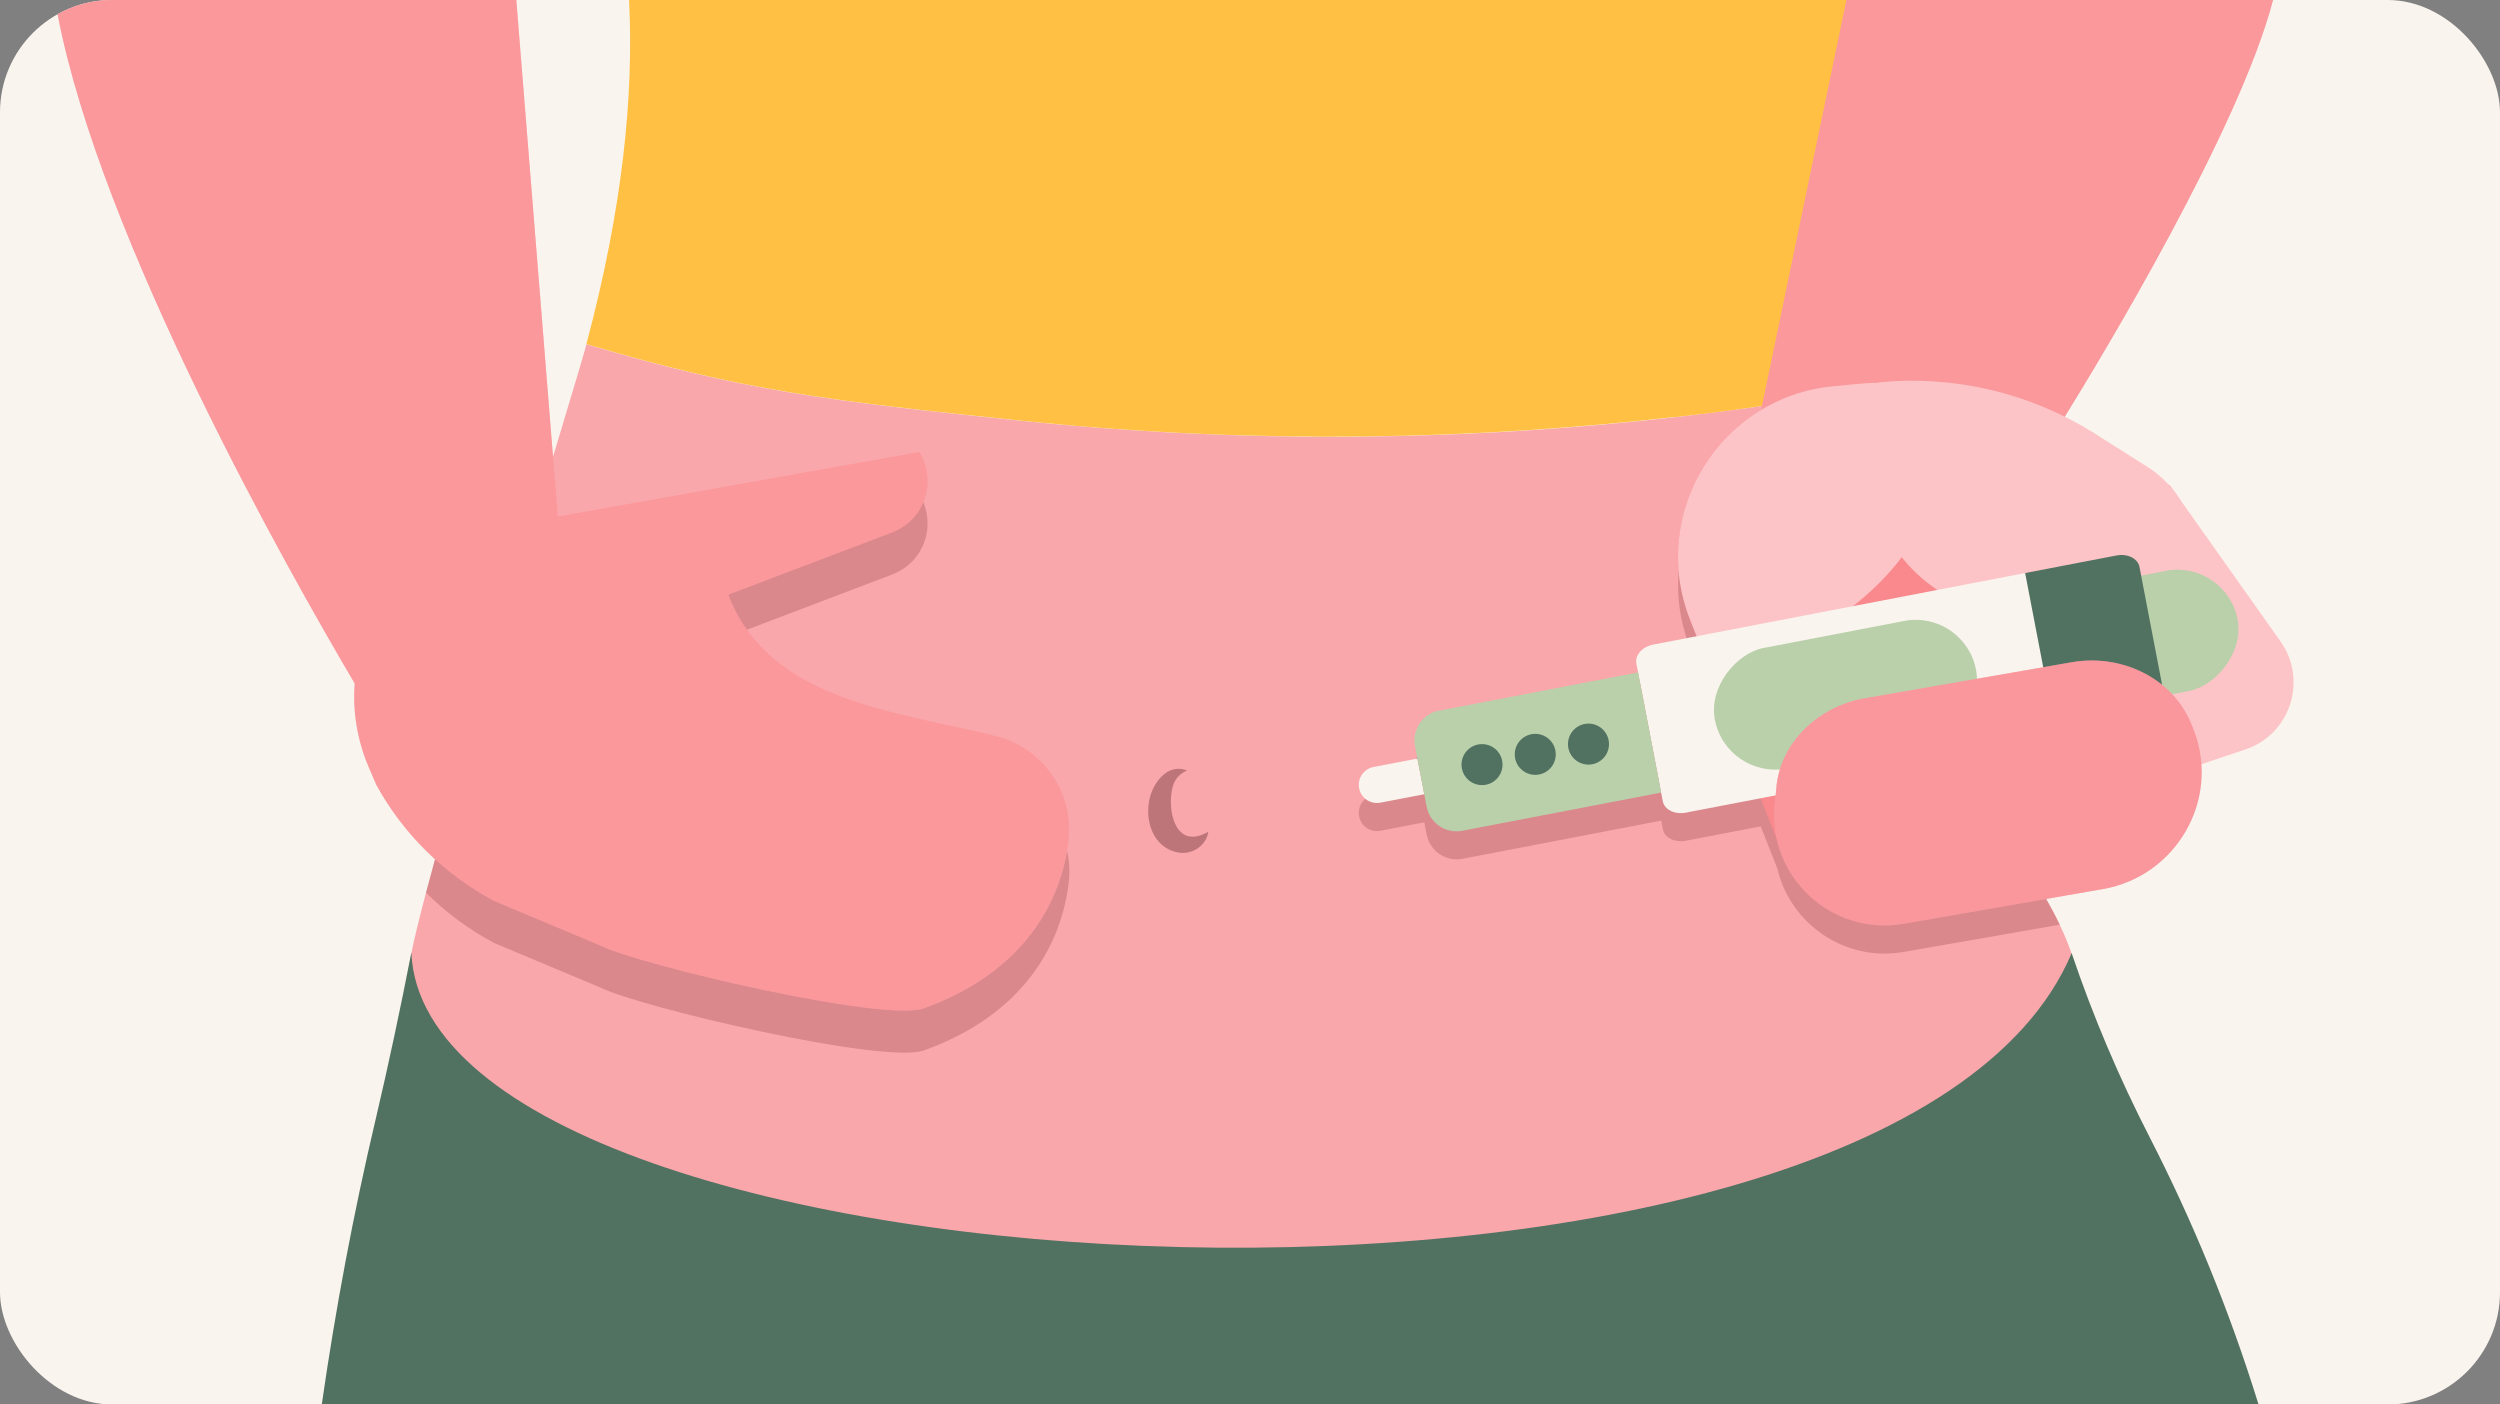 <?xml version="1.0" encoding="UTF-8"?><svg xmlns="http://www.w3.org/2000/svg" xmlns:xlink="http://www.w3.org/1999/xlink" viewBox="0 0 178 100"><rect x="0" y="0" width="178" height="100" fill="#808080" stroke="none"/><defs><style>.cls-1,.cls-2,.cls-3,.cls-4,.cls-5{fill:none;}.cls-2,.cls-6{opacity:.5;}.cls-3{isolation:isolate;}.cls-7,.cls-6{fill:#f9898d;}.cls-8{fill:#faa7ac;}.cls-9{fill:#ffc043;}.cls-10{fill:#faf4ee;}.cls-11{fill:#fcc4c6;}.cls-12{fill:#fba6aa;}.cls-13{fill:#b9d0aa;}.cls-14{fill:#527261;}.cls-15{mix-blend-mode:color-burn;opacity:.1;}.cls-4{clip-path:url(#clippath);}.cls-16{fill:#954044;opacity:.3;}.cls-17{fill:#632b2d;opacity:.4;}.cls-5{opacity:.2;}</style><clipPath id="clippath"><path class="cls-1" d="m148.1,73.53c-12.94,30.56-116.99,25.23-118.21,0,1.41-7.24,12.43-42.85,12.46-43.36,11.24,3.33,17.01,4,31.04,5.46,27.64,2.85,51.58-.1,69.85-4.24-.65,6.77-7.42,13.57-6.72,20.3.77,7.41,9.15,14.74,11.57,21.84Z"/></clipPath></defs><g class="cls-3"><g id="Assets"><rect id="Rectangle_4685" class="cls-10" width="178" height="100" rx="8" ry="8"/><path class="cls-14" d="m153.07,81c3.08,6.01,5.63,12.21,7.74,19H22.91c.98-6.81,2.25-13.59,3.84-20.32.92-3.92,1.76-7.86,2.53-11.82h118.22c1.52,4.49,3.38,8.88,5.57,13.14Z"/><path class="cls-8" d="m147.5,67.87c-12.94,30.56-116.99,25.23-118.21,0,1.41-7.24,12.43-42.85,12.46-43.36,11.24,3.33,17.01,4,31.04,5.46,27.64,2.85,51.58-.1,69.85-4.24-.65,6.77-7.42,13.57-6.72,20.3.77,7.41,9.15,14.74,11.57,21.84Z"/><path class="cls-8" d="m146.65,65.84l-11.11,1.94c-4.24.73-8.09-2.04-9-5.96l-1.18-2.98-5.32,1.02c-.79.15-1.53-.21-1.64-.81l-.12-.62-14.16,2.72c-1.18.22-2.31-.55-2.54-1.72l-.17-.88-3.13.6c-.7.14-1.38-.32-1.51-1.02-.14-.71.32-1.38,1.02-1.52l3.13-.6-.17-.88c-.22-1.17.55-2.31,1.72-2.54l14.16-2.72-.12-.62c-.11-.6.43-1.21,1.22-1.36l3.07-.59-.46-1.16c-1.6-4.05-.87-8.32,1.4-11.52,1.42-2.02,3.44-3.63,5.89-4.49.91-.32,1.87-.53,2.88-.63l1.66-.16c.54-.05,1.08-.08,1.62-.09v-.02c2.65-.26,5.31-.08,7.86.51-2.03,5.44-6.28,10.89-5.72,16.29.7,6.7,7.62,13.34,10.72,19.81Z"/><path class="cls-16" d="m76.1,62.77c-.48,4.33-3.1,9.42-10.31,12.02-2.82,1.02-20.25-3.08-23.03-4.47l-7.58-3.18c-1.8-.96-3.43-2.17-4.85-3.58,2.01-7.63,6.14-21.39,8.85-30.37l.19,2.33.34,4.25,25.74-4.6c1.3,2.16.38,4.86-1.94,5.74l-11.65,4.43c2.88,7.53,11.71,8.27,19.03,10.06,3.32.81,5.58,3.97,5.21,7.37Z"/><path class="cls-9" d="m148.03,0c-.75,2.76-1.5,5.48-2.23,8.16-1.59,5.78-2.65,11.65-3.16,17.56-2.14.48-4.35.95-6.64,1.39-.17.04-.35.07-.52.1-.04.02-.08.02-.12.03-.54.1-1.08.21-1.62.3-1.3.24-2.62.47-3.97.69-1.23.21-2.47.4-3.74.58-.19.03-.38.05-.57.08-.4.06-.8.12-1.2.17-1.07.16-2.15.3-3.24.42-.6.07-1.2.14-1.81.21h0c-13.77,1.57-29.38,2.03-46.42.27-14.02-1.46-19.8-2.13-31.04-5.46C44.35,14.76,45.13,6.77,44.79,0h103.24Z"/><path class="cls-9" d="m136.27,0l-3.12,27.26h-.01l-.04.39c-1.09.2-2.21.39-3.33.58-1.22.2-2.46.39-3.72.57t-.02.01c-.19.03-.38.05-.57.08-.4.06-.8.12-1.2.17-1.07.15-2.15.29-3.24.42-.6.07-1.2.14-1.81.21L124.84,0h11.43Z"/><path class="cls-15" d="m136.27,0l-3.12,27.26h-.01l-.04.39c-1.09.2-2.21.39-3.33.58-1.22.2-2.46.39-3.72.57t-.02.01c-.19.03-.38.05-.57.08-.4.06-.8.12-1.2.17-1.07.15-2.15.29-3.24.42-.6.07-1.2.14-1.81.21L124.84,0h11.43Z"/><path class="cls-12" d="m161.84,0c-2.4,9.22-12.23,25.47-14.83,29.67-.07.11-.13.2-.18.29-.29.47-.45.72-.45.72l-5.15.1-2.96.06-5.05.1-8.22.16.4-1.92.06-.29L131.47,0h30.37Z"/><polyline class="cls-1" points="22.7 0 38.12 36.7 38.26 37.02 39.25 39.39 40.08 41.36 41.72 45.26"/><g class="cls-4"><path class="cls-1" d="m33.76,49.44l-6.36,15.5h0c1.9,3.48,4.82,6.36,8.37,8.26l7.58,3.18c2.77,1.39,20.21,5.49,23.03,4.47,7.21-2.6,9.83-7.69,10.31-12.02.37-3.4-1.89-6.56-5.21-7.37-8.65-2.12-19.4-2.76-19.97-14.88l-17.76,2.86Z"/><path class="cls-1" d="m66.06,41.22l-31.3,5.59h0c-7.28,2.16-10.89,9.97-7.85,16.96l.5,1.16,10.43-2.85c5.64-1.54,10.36-5.18,13.17-10.14h0l13.1-4.98c2.32-.88,3.24-3.58,1.95-5.74h0Z"/><path class="cls-1" d="m127.34,69.39l-6.4-16.19c-2.98-7.55,2.09-15.86,10.17-16.64l1.66-.16c6.1-.59,12.23.87,17.41,4.14l4.97,3.14v18.05s-27.81,7.66-27.81,7.66Z"/><path class="cls-1" d="m156.93,53.7v-5.19c0-2.51-1.29-4.85-3.41-6.19l-3.75-2.38c-4.58-2.89-9.98-4.18-15.37-3.66h0l-.62,4.08c-.96,6.29,3.68,12.05,10.02,12.47l13.13.87Z"/><path class="cls-1" d="m137.99,36.43c-1.73-.16-3.47-.2-5.21-.03l-1.66.16c-8.08.78-13.16,9.09-10.17,16.64l2.08,5.25,7.93-5.11c6.92-4.46,9.52-11.43,7.04-16.91Z"/><path class="cls-1" d="m154.37,56.98l-.9.53c-2.72,1.61-3.35,5.28-1.32,7.71h0l8.32-2.8c3.2-1.07,4.45-4.93,2.51-7.68l-7.83-11.06-6.71,6.9,5.93,6.39Z"/><rect class="cls-1" x="96.97" y="60.5" width=".45" height="4.46" transform="translate(146.13 -42.09) rotate(82.18)"/><rect class="cls-1" x="125.81" y="45.43" width="11.05" height="25.41" transform="translate(171.07 -79.89) rotate(82.19)"/><rect class="cls-1" x="149.19" y="53.04" width="7.68" height="4.24" transform="translate(186.86 -103.95) rotate(82.19)"/><rect class="cls-1" x="132.4" y="52.38" width="6.4" height="10.33" transform="translate(174.17 -84.62) rotate(82.19)"/><rect class="cls-1" x="142.95" y="51.19" width="11.05" height="9.19" transform="translate(183.55 -98.9) rotate(82.19)"/><rect class="cls-1" x="108.67" y="55.89" width="11.05" height="9.19" transform="translate(158.59 -60.88) rotate(82.19)"/><rect class="cls-1" x="99.57" y="57.14" width="11.05" height="9.19" transform="translate(151.97 -50.78) rotate(82.19)"/><rect class="cls-1" x="95.81" y="61.05" width="6.48" height="3.02" transform="translate(147.56 -44.07) rotate(82.19)"/><path class="cls-1" d="m158.2,51.34h0c3.05,0,5.53,2.48,5.53,5.53v.68h-11.05v-.68c0-3.05,2.48-5.53,5.53-5.53Z" transform="translate(190.63 -109.69) rotate(82.19)"/><rect class="cls-1" x="103.01" y="53.21" width=".18" height="6.65" transform="translate(145.09 -53.3) rotate(82.19)"/><rect class="cls-1" x="103.16" y="54.28" width=".18" height="6.65" transform="translate(146.28 -52.52) rotate(82.19)"/><rect class="cls-1" x="103.31" y="55.36" width=".18" height="6.65" transform="translate(147.47 -51.73) rotate(82.19)"/><rect class="cls-1" x="103.46" y="56.44" width=".18" height="6.65" transform="translate(148.67 -50.95) rotate(82.19)"/><rect class="cls-1" x="103.6" y="57.51" width=".18" height="6.65" transform="translate(149.86 -50.16) rotate(82.19)"/><rect class="cls-1" x="103.75" y="58.59" width=".18" height="6.65" transform="translate(151.06 -49.38) rotate(82.19)"/><rect class="cls-1" x="103.9" y="59.66" width=".18" height="6.65" transform="translate(152.25 -48.6) rotate(82.19)"/><rect class="cls-1" x="104.05" y="60.74" width=".18" height="6.65" transform="translate(153.44 -47.81) rotate(82.19)"/><rect class="cls-1" x="104.19" y="61.82" width=".18" height="6.65" transform="translate(154.64 -47.03) rotate(82.19)"/><rect class="cls-1" x="104.34" y="62.89" width=".18" height="6.65" transform="translate(155.83 -46.25) rotate(82.19)"/><rect class="cls-1" x="104.49" y="63.97" width=".18" height="6.65" transform="translate(157.03 -45.46) rotate(82.19)"/><rect class="cls-1" x="107.13" y="55.92" width=".18" height="11.05" transform="translate(-7.36 15.15) rotate(-7.82)"/><rect class="cls-1" x="100.54" y="56.82" width=".18" height="11.05" transform="translate(-7.54 14.26) rotate(-7.82)"/><path class="cls-1" d="m133.36,58.78c-3.21.56-5.95,3.05-6.28,6.29v.06s-.12,1.19-.12,1.19c-.5,5.17,4.06,9.4,9.18,8.51l14.19-2.47c5.17-.9,8.33-6.28,6.51-11.2-.08-.22-.17-.45-.26-.66-1.39-3.23-5-4.89-8.46-4.29-5.78,1.01-14.75,2.57-14.75,2.57Z"/></g><path class="cls-12" d="m33.16,40.38l-6.36,15.5h0c1.9,3.48,4.82,6.36,8.37,8.26l7.58,3.18c2.77,1.39,20.21,5.49,23.03,4.47,7.21-2.6,9.83-7.69,10.31-12.02.37-3.4-1.89-6.56-5.21-7.37-8.65-2.12-19.4-2.76-19.97-14.88l-17.76,2.86Z"/><path class="cls-12" d="m65.45,32.17l-31.3,5.59h0c-7.28,2.16-10.89,9.97-7.85,16.96l.5,1.16,10.43-2.85c5.64-1.54,10.36-5.18,13.17-10.14h0l13.1-4.98c2.32-.88,3.24-3.58,1.95-5.74h0Z"/><path class="cls-12" d="m40.52,46.82l-6.01,2.02-5.6,1.88-2.01.68s-.61-.99-1.64-2.73C20.56,40.71,7.17,17.06,4.1,1.01,5.25.37,6.58,0,7.99,0h28.77l2.61,32.51.34,4.25.21,2.53.16,2.07.44,5.46Z"/><path class="cls-16" d="m146.65,65.84l-11.11,1.94c-4.24.73-8.09-2.04-9-5.96l-1.18-2.98-5.32,1.02c-.79.15-1.53-.21-1.64-.81l-.12-.62-14.16,2.72c-1.18.22-2.31-.55-2.54-1.72l-.17-.88-3.13.6c-.7.14-1.38-.32-1.51-1.02-.14-.71.32-1.38,1.02-1.52l3.13-.6-.17-.88c-.22-1.17.55-2.31,1.72-2.54l14.16-2.72-.12-.62c-.11-.6.43-1.21,1.22-1.36l3.07-.59-.46-1.16c-1.6-4.05-.87-8.32,1.4-11.52,1.42-2.02,3.44-3.63,5.89-4.49.91-.32,1.87-.53,2.88-.63l1.66-.16c.54-.05,1.08-.08,1.62-.09v-.02c2.65-.26,5.31-.08,7.86.51-2.03,5.44-6.28,10.89-5.72,16.29.7,6.7,7.62,13.34,10.72,19.81Z"/><g class="cls-2"><path class="cls-7" d="m131.47,0l-6.01,28.89-.06.29-.4,1.92,8.22-.16,5.05-.1,2.96-.06,5.15-.1s.16-.25.45-.72c.05-.09.11-.18.18-.29,2.6-4.2,12.43-20.45,14.83-29.67h-30.37Z"/><path class="cls-7" d="m70.89,52.4c-7.32-1.79-16.15-2.53-19.03-10.06l11.65-4.42c2.32-.88,3.24-3.58,1.95-5.74l-25.74,4.6h0s-.34-4.25-.34-4.25L36.76,0H7.99C6.58,0,5.25.37,4.1,1.01c3.07,16.05,16.46,39.7,21.16,47.66,0,0,0,.01,0,.02-.15,1.98.16,4.03,1.03,6.03l.5,1.16c1.9,3.48,4.82,6.36,8.37,8.26l7.58,3.18c2.77,1.39,20.21,5.49,23.03,4.47,7.21-2.6,9.83-7.69,10.31-12.02.37-3.4-1.89-6.56-5.21-7.37Z"/></g><path class="cls-7" d="m126.74,60.33l-6.4-16.19c-2.98-7.55,2.09-15.86,10.17-16.64l1.66-.16c6.1-.59,12.23.87,17.41,4.14l4.97,3.14v18.05s-27.81,7.66-27.81,7.66Z"/><path class="cls-11" d="m156.33,44.64v-5.19c0-2.51-1.29-4.85-3.41-6.19l-3.75-2.38c-4.58-2.89-9.98-4.18-15.37-3.66h0l-.62,4.08c-.96,6.29,3.68,12.05,10.02,12.47l13.13.87Z"/><path class="cls-11" d="m137.38,27.37c-1.73-.16-3.47-.2-5.21-.03l-1.66.16c-8.08.78-13.16,9.09-10.17,16.64l2.08,5.25,7.93-5.11c6.92-4.46,9.52-11.43,7.04-16.91Z"/><path class="cls-11" d="m153.77,47.92l-.9.53c-2.72,1.61-3.35,5.28-1.32,7.71h0l8.32-2.8c3.2-1.07,4.45-4.93,2.51-7.68l-7.83-11.06-6.71,6.9,5.93,6.39Z"/><rect class="cls-13" x="139.83" y="31.6" width="8.71" height="30.82" rx="4.36" ry="4.36" transform="translate(163.13 -103.46) rotate(79.12)"/><path class="cls-14" d="m146.44,52.79l-2.3-11.98,6.55-1.26c.79-.15,1.52.21,1.64.81l1.88,9.8c.12.6-.43,1.21-1.22,1.36l-6.55,1.26Z"/><path class="cls-10" d="m97.79,54.61l3.13-.6.49,2.54-3.13.6c-.7.13-1.38-.32-1.51-1.03h0c-.13-.7.32-1.38,1.03-1.51Z"/><path class="cls-10" d="m146.49,52.77l-26.46,5.09c-.79.15-1.52-.21-1.64-.81l-1.88-9.8c-.12-.6.43-1.21,1.22-1.36l26.46-5.09,2.3,11.98Z"/><path class="cls-13" d="m103.18,49.36h14.42v8.71h-14.42c-1.2,0-2.17-.97-2.17-2.17v-4.38c0-1.2.97-2.17,2.17-2.17Z" transform="translate(-8.17 21.6) rotate(-10.88)"/><circle class="cls-14" cx="105.52" cy="54.44" r="1.46"/><circle class="cls-14" cx="109.31" cy="53.71" r="1.46"/><circle class="cls-14" cx="113.1" cy="52.98" r="1.46"/><rect class="cls-13" x="127.03" y="40" width="8.74" height="18.93" rx="4.37" ry="4.37" transform="translate(155.17 -88.91) rotate(79.12)"/><g class="cls-5"><rect x="147.95" y="38.11" width=".73" height="5.82" rx=".36" ry=".36" transform="translate(160.6 -112.37) rotate(79.12)"/><rect x="148.23" y="39.54" width=".73" height="5.82" rx=".36" ry=".36" transform="translate(162.23 -111.48) rotate(79.12)"/><rect x="148.5" y="40.97" width=".73" height="5.82" rx=".36" ry=".36" transform="translate(163.86 -110.59) rotate(79.12)"/><rect x="148.78" y="42.4" width=".73" height="5.82" rx=".36" ry=".36" transform="translate(165.49 -109.7) rotate(79.12)"/><rect x="149.05" y="43.83" width=".73" height="5.82" rx=".36" ry=".36" transform="translate(167.11 -108.81) rotate(79.12)"/><rect x="149.33" y="45.26" width=".73" height="5.82" rx=".36" ry=".36" transform="translate(168.74 -107.92) rotate(79.12)"/><rect x="149.6" y="46.69" width=".73" height="5.82" rx=".36" ry=".36" transform="translate(170.37 -107.03) rotate(79.12)"/><rect x="149.88" y="48.12" width=".73" height="5.82" rx=".36" ry=".36" transform="translate(172 -106.14) rotate(79.12)"/></g><path class="cls-8" d="m132.76,49.72c-3.21.56-5.95,3.05-6.28,6.29v.06s-.12,1.19-.12,1.19c-.5,5.17,4.06,9.4,9.18,8.51l14.19-2.47c5.17-.9,8.33-6.28,6.51-11.2-.08-.22-.17-.45-.26-.66-1.39-3.23-5-4.89-8.46-4.29-5.78,1.01-14.75,2.57-14.75,2.57Z"/><path class="cls-6" d="m132.76,49.72c-3.21.56-5.95,3.05-6.28,6.29v.06s-.12,1.19-.12,1.19c-.5,5.17,4.06,9.4,9.18,8.51l14.19-2.47c5.17-.9,8.33-6.28,6.51-11.2-.08-.22-.17-.45-.26-.66-1.39-3.23-5-4.89-8.46-4.29-5.78,1.01-14.75,2.57-14.75,2.57Z"/><path class="cls-17" d="m86.03,59.22c-.11.96-1.15,1.67-2.14,1.48-2.66-.49-2.78-4.57-.69-5.79.44-.22.93-.22,1.31-.05-.79.36-.99.92-1.09,1.51-.26,1.67.4,4.12,2.61,2.85h0Z"/></g></g></svg>